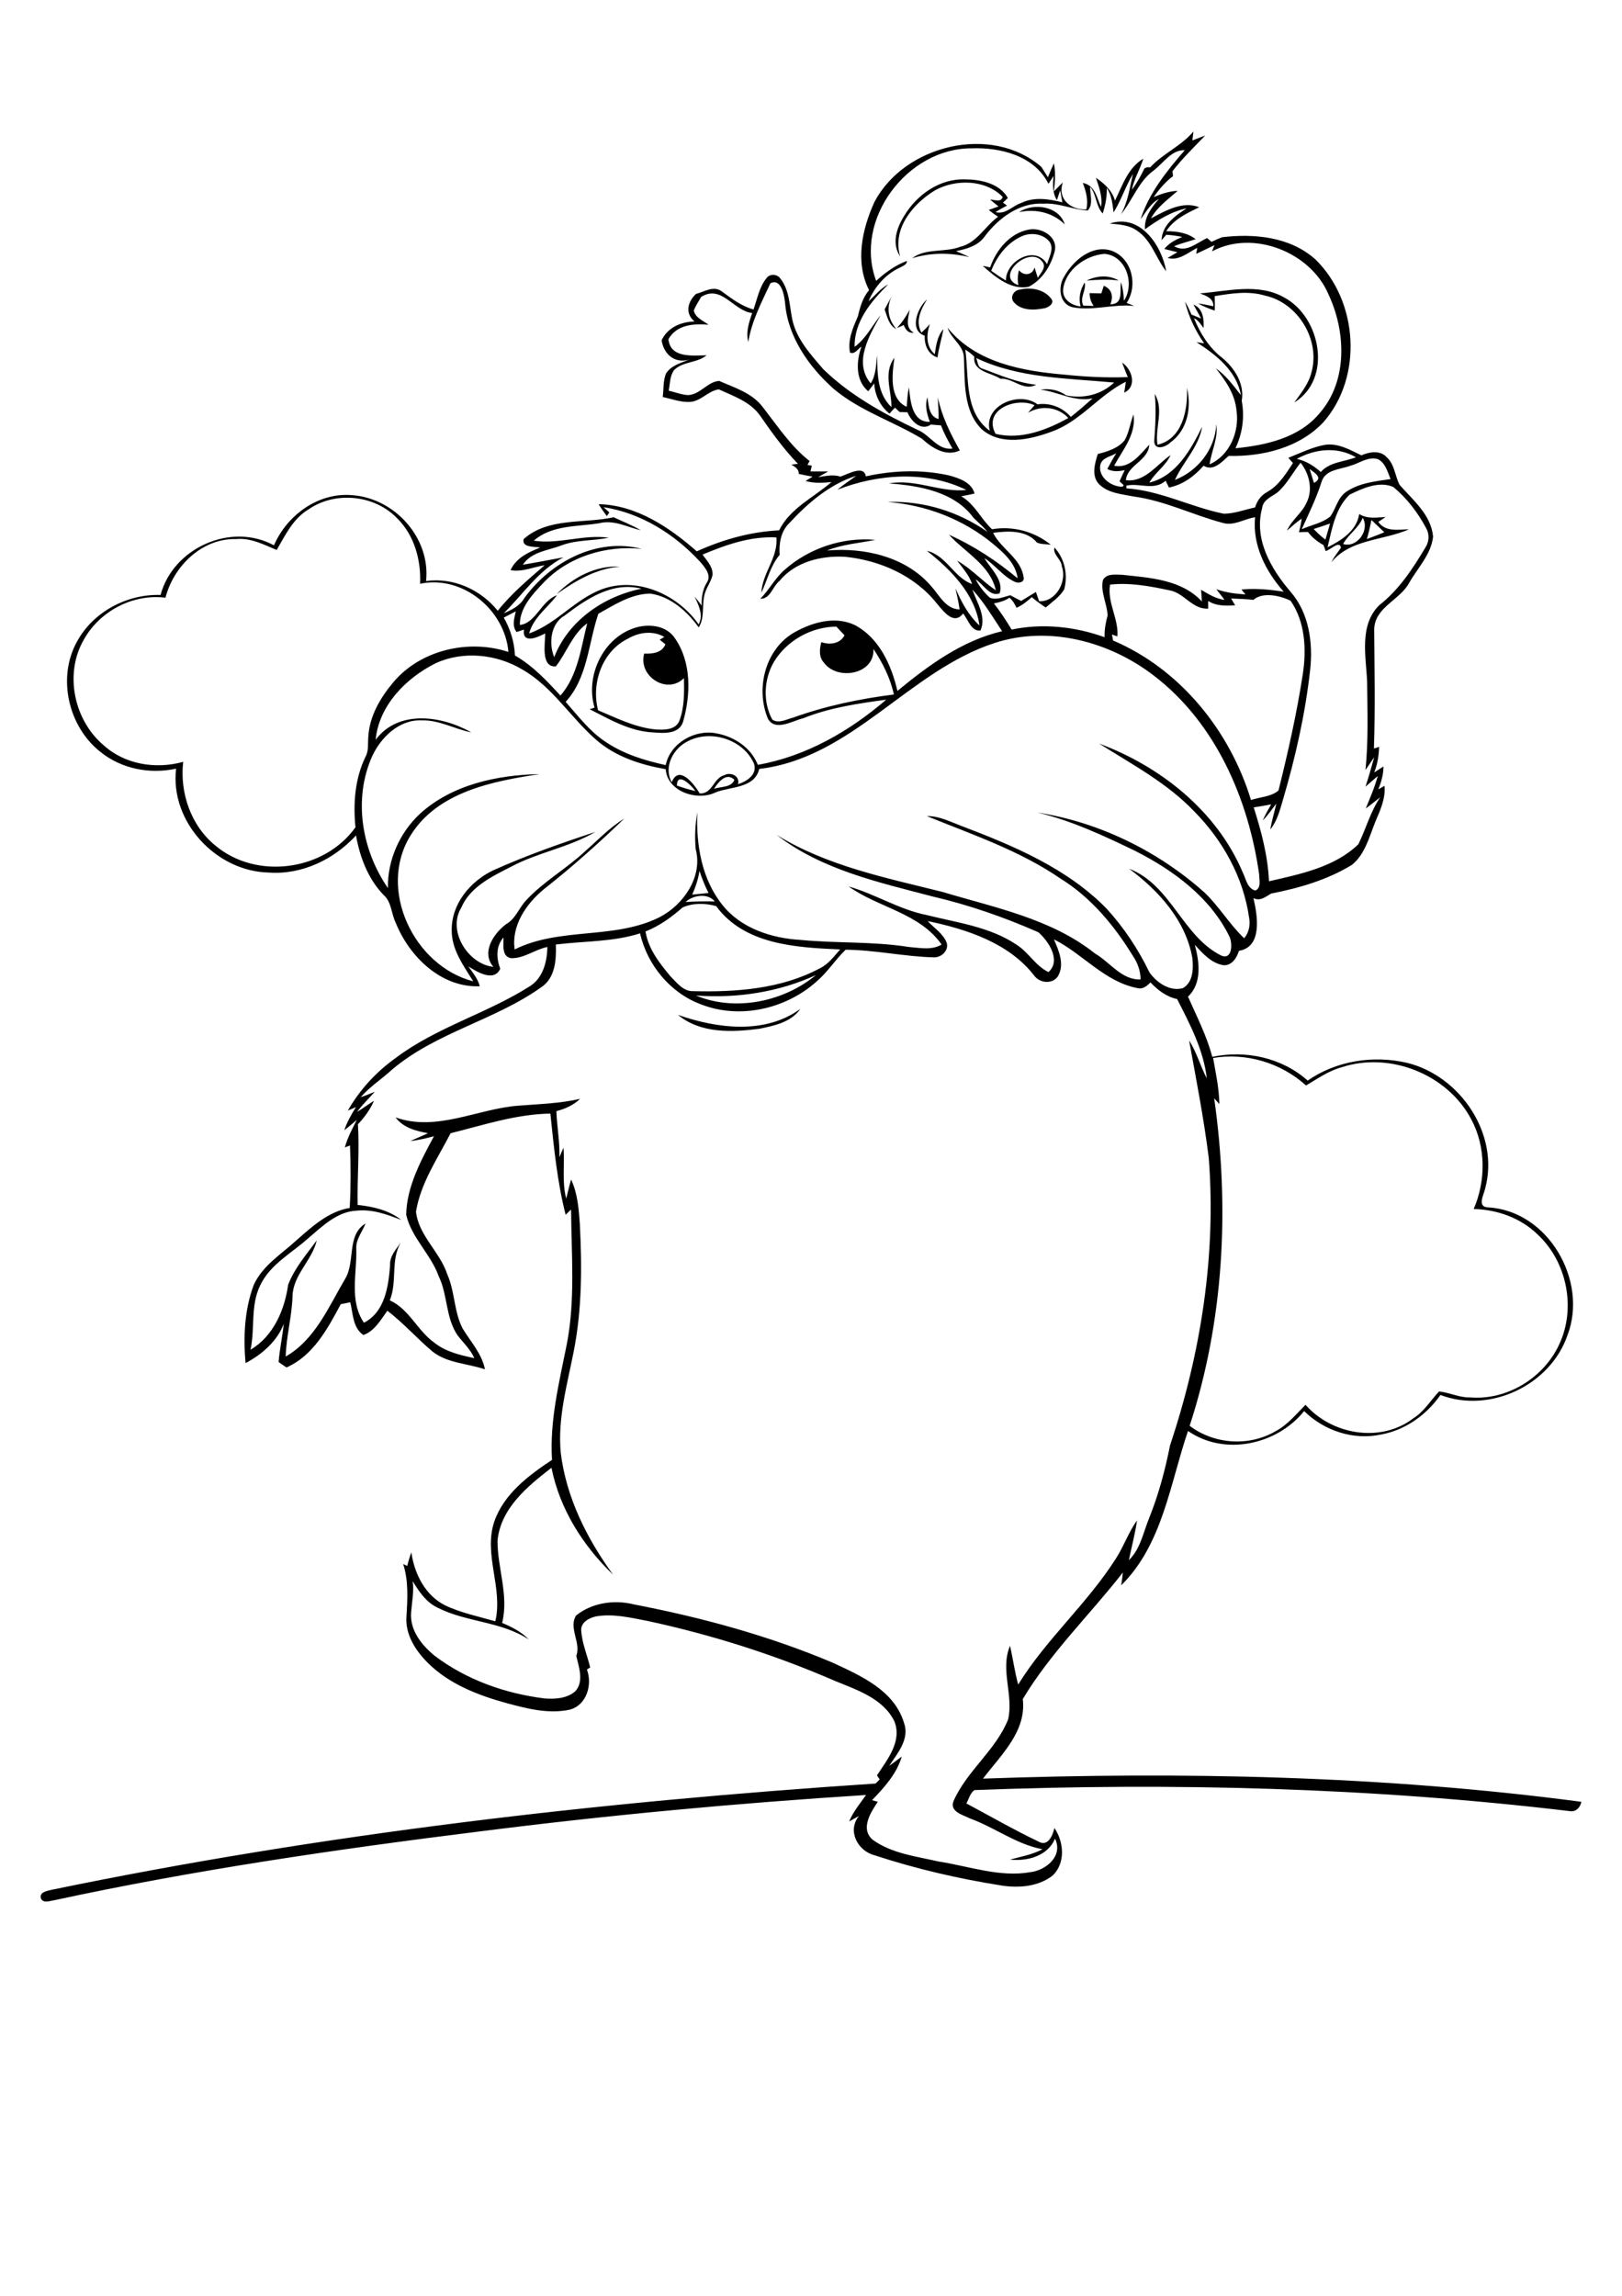 <?xml version="1.0" encoding="utf-8"?>
<!-- Generator: Adobe Illustrator 21.0.2, SVG Export Plug-In . SVG Version: 6.00 Build 0)  -->
<svg version="1.2" baseProfile="tiny" id="Layer_1" xmlns="http://www.w3.org/2000/svg" xmlns:xlink="http://www.w3.org/1999/xlink"
	 x="0px" y="0px" viewBox="0 0 595 842" overflow="scroll" xml:space="preserve">
<g>
	<path d="M248.7,372.2c14.3,5,31.9,7.3,44.9-2.2c-3.4,4.9-9.6,6.2-15.1,7.3C268.6,378.6,257,379.1,248.7,372.2 M230.4,234.2
		c-9.5,4.6-13.6,16.4-11,26.3c6.7,2.8,13.4,6.2,20.8,7c3.1,0.2,7.5,0.4,9-3.1c1.9-5,1.8-10.5,1.7-15.7c-6.2,6.2-16.9-0.7-14.6-9
		c3,0.1,6.5-0.2,7.8-3.4c-0.7-0.6-1.4-1.1-2.1-1.7c0.4-0.2,1.3-0.8,1.7-1C239.6,231.2,234.5,231.8,230.4,234.2 M218.1,259.5
		c-3.6-12,3.6-26.6,16.1-29.6c4.8-1.1,10.5-0.2,13.4,4.2c6.1,8.8,5.8,20.6,3,30.5c-1.4,4.8-7.2,4.3-11.1,4
		c-8.5-0.4-15.9-4.8-23.2-8.5C216.7,260,217.6,259.7,218.1,259.5 M204.2,217.9c6-6.2,14.5-10.6,23.2-10.1
		C218.8,208.5,211.2,212.9,204.2,217.9 M435.4,142.2c1.8,7.2,0.2,15.6-6.1,20.1c-1.6,1.6-5.7,3.1-5.9-0.4c0.4-5.8,0.8-11.6,0.2-17.4
		c3.5,5.7,0,12.4,1,18.6C433.8,161,435.8,150.2,435.4,142.2 M365.2,159.1c9.2,2.3,18.8-1.4,26.7-5.8c-3.8-4.1-10-4.8-14.8-1.9
		c0.6-0.7,1.8-2.1,2.4-2.8C372.8,145.5,360.4,150.2,365.2,159.1 M354.1,128.2c1.4,10.2-0.5,22.9,9,29.8c-2.5-9.2,10.8-14.8,17.5-9.7
		c4.5-0.7,9.2,1.1,12.2,4.6c2.8-2.2,5.4-4.5,8-6.8c-6.7,1.4-12.6-2.4-19.1-3.2c3.3-0.5,6.6,0.1,9.4,2.1c6.4,1.3,12.8-0.2,17.6-4.7
		c-17-1.6-34.9-1.5-50.6-9c0.6,1.4,0.5,3.5,2.3,3.9c6.5,2.4,12.9,5.2,19.7,5.9c-4.7,2.5-8.4-2.5-13.1-2.2c-3.5-2.3-10.2-2.5-9.6-8.1
		C356.4,129.8,355.3,129,354.1,128.2 M347.6,120.2c10.3,12.8,27.4,15.9,42.9,17.2c7.7,0.8,15.5,1.2,23.2,0.9
		c-0.7-1.8-1.4-3.5-2.1-5.3c3.7,2.3,5.6,8.8,0.8,11c0.2-1.4,0.4-2.7,0.6-4c-9.9,4.9-16.6,14.5-27.2,18.3c-8.1,3-18.6,5.3-25.7-0.9
		c-6.8-6.8-6.1-17.1-6.5-25.9C353.7,126.7,348.9,124.4,347.6,120.2 M329,120.3c1.9-2,3.4-4.3,4.7-6.7c-0.5,3-1.8,6.6,1.5,8.4
		c-2.1,0.3-3-1.2-3.7-2.8C330.7,119.6,329.8,120,329,120.3 M339.2,123.1c-5.9-1.9-2.6-10.4,0.9-13.3c-2.3,3.6-4.4,8-2.1,12.2
		c1.1-1,2.1-2,3.1-3.1c-1.3,3.7-1.5,8.2,1.8,11c0.5-3.2,0.9-6.7,3.2-9.2c-0.7,3.5-1.7,6.9-2.2,10.4
		C340.3,129.9,339.1,126.4,339.2,123.1 M324.5,113.5c0.9-1.7,1.8-3.4,2.7-5c-2.2,4.3-1.4,8.6,1.6,12.2
		C326,119.3,325.5,116.1,324.5,113.5 M440.2,107.6c10.2-0.8,21.4-3.9,30.9,1.5c13.4,7.2,17.8,29.8,3.7,38.5
		c2.5-3.5,5.3-6.9,6.3-11.1c3.3-11.9-5-25.5-17.1-28.1c-6-1.8-12.3-0.8-18.4,0.2c0,1.8,0.1,3.5,0,5.3c-2.1-0.7-4.1-1.5-6.1-2.6
		c1.9,0.2,3.8,0.7,5.6,1C445.2,109.4,442.5,108.5,440.2,107.6 M374.2,106.2c4.1-1,9.1,0,11.6,3.6c0.9,1.6-1.1,2.8-2.4,3.2
		c-3.9,0.8-8.8,1.1-11.6-2.3C370.4,108.9,372,106.3,374.2,106.2 M398.6,102.9c3.7-1.8,8.1-2.2,11.8,0
		C406.5,102.3,402.6,102.6,398.6,102.9 M390,106c-0.4,3.8,3,6,6.4,6.4c-0.8-3-0.2-6.1,1.5-8.8c0.7,2.8-2,5.6-0.5,8.5
		c1.3,0,2.5,0.1,3.8,0.1c-1-1.4-1.5-3-1.5-4.7c1.4,0,2.9,0.1,4.3,0.1c0.2-0.7,0.7-2.1,0.9-2.8c3,1.2,3.6,4,2.4,6.8
		c4.9,0,3.4-4.9,3.9-8.1c0.7,2.2,1,4.5,1.1,6.8c4.1-6.2,0.8-16.5-7.1-17.2C398.3,93.6,390.9,98.9,390,106 M390.4,101.4
		c3.3-5.9,10.3-11.9,17.5-9.4c7.4,2.8,9.6,12.7,5.4,19.1c0.7,0.3,2.1,0.8,2.8,1.1c-7.6-0.8-15.1,1.9-22.5,0.5
		C388.5,111.6,388,105.1,390.4,101.4 M373.6,104.6c-0.4-1.8-0.3-3.7,0.2-5.5c1.7,2.2,4.9,1.9,5.7-1c0.4,1.3,0.8,2.5,1.2,3.8
		c1-1.8,3.4-3.9,1.6-6C377.6,89.8,364.6,101.5,373.6,104.6 M374.7,86.7c-5.3,2.4-9,7.3-11.1,12.6c1.8,1.3,3.6,2.5,5.4,3.6
		c-0.1-7.2,10.8-13.3,15.1-6c0.7-2.6,2.6-5.5,1-8.1C382.8,85.7,378.1,85.1,374.7,86.7 M363.2,98.1c2.2-6.4,7.2-12.6,14.2-13.9
		c4.6-0.9,10.8,2.6,9.5,7.9c-1.3,5.3-4.6,10.6-9.6,13.1c-6.5,1.2-12.2-3.6-16.8-7.7C361.2,97.6,362.5,97.9,363.2,98.1 M407.1,82
		c11.1-3.8,19.1,8,20.7,17.5c-3.8-4.8-5.4-11.4-10.7-14.9C414.2,82.5,410.5,82.3,407.1,82 M373.8,77.8c5.4-3.6,14.7-2.2,16.8,4.5
		C386.1,77.9,379.9,76.5,373.8,77.8 M445,388c1,5.6,2.2,11.2,2.3,16.9c-0.5-0.5-1.4-1.6-1.9-2.1c5.7,40.1,3.6,81.5-9,120.1
		c8.9,6.8,21.8,7.7,31.5,2c4.4-2.3,7.5-6.2,11-9.7c9.7,11,27.5,14.1,39.5,5c4-2.5,6.4-6.6,9.5-9.9c3.8,0.4,7.4,2.3,11.4,2.2
		c13.5,1.1,26.9-7.1,32.6-19.3c6.4-13.4,2.9-30.6-8-40.6c-6.2-6-14.8-9-23.3-9.2c4.5-10.4,4.5-22.8-0.9-32.9
		c-8.7-16.5-29.8-24.9-47.5-19.1c-4.8,1.3-8.9,4.2-13.1,6.7C469.8,389.7,457.1,386,445,388 M255.3,365.1c14.4,6,32.2,2.3,44-7.5
		C285.6,363.9,270.3,366.2,255.3,365.1 M340.3,337.8c2.4,2.6,5.7,4.6,7,8c0.8,2.9-2.1,5.5-4.9,5.3c-10.8-0.3-21.4-2.7-32.2-2.8
		c-3.8,3.7-6.6,8.2-10.7,11.7c-11.2,10-28,13.9-42.2,8.4c-11.3-4.1-19.9-14.5-22.5-26.1c-10,3.2-20.6,2.8-30.9,4.1
		c0.2,5.6-0.2,12.3-5.4,15.7c-17,12.1-38.5,16.5-54.6,30.1c-3.8,3.5-8.2,6.3-11.6,10.2c1.8-0.6,3.5-1.3,5.2-2
		c-2.2,2.5-4.6,4.7-6.5,7.4c2.1-1.3,4.1-2.8,6.2-4.1c-1.4,3.2-3.5,6.1-5.9,8.6c0.6,9.8-0.3,19.7-0.1,29.6c5.6,0.6,11.4,1.9,16,5.5
		c-5.2-2-10.6-4-16.3-3.4c-7.2,0.3-12.6,5.7-17.8,10.1c-6.1,5.5-13.9,9.5-17.6,17.2c-3.7,7.4-1.9,15.8-3.6,23.7
		c8.4-4.9,12.5-14.6,13.8-23.8c2.3-6.1,6.7-11.1,10.5-16.3c-1.7,7.4-8.7,12.6-8.9,20.5c-0.2,7.4-2.3,14.7-2.5,22.1
		c10.7-6.1,15.7-18.1,21.7-28.3c4-6.3,0.5-16.2,7.6-20.5c-1.2,3.1-3.6,5.8-3.4,9.2c0.3,9-2.7,19.1,2.8,27.2c7.7-3.9,9-13.3,9.6-21.1
		c-0.2-3.3,2.2-5.8,3.9-8.3c-3.8,6.6-1.2,14.2-4,21.2c7.1,3.2,10.1,11.1,16.3,15.5c4.2,3.4,9.6,4.6,14.7,5.7c-1.4-3.2-4-5.6-6.1-8.3
		c-4.5-6.5-3.6-14.9-7-21.8c-2.9-8.1-10-14.1-11.9-22.5c0.2-10.3,5.4-19.9,10.2-28.8c-2.8,0.8-5.7,1.4-8.7,1.8
		c2.1-1,4.4-1.9,6.5-2.9c-4.4-0.8-9.1-2-11.9-5.8c15.1,5.4,30.1-3.2,45.1-4.3c7.6-0.6,15.2-0.8,22.6-2.5c-2.4,2.3-5.5,3.7-8.7,4.5
		c0.2,5.7,1.3,11.3,1.1,16.9c0.5-1.2,1-2.3,1.5-3.5c0.5,6.2-0.6,12.6,1,18.7c0.6-2.3,1.1-4.7,1.8-7c2.4,5.1,2.8,10.8,3.2,16.3
		c0.8,15.5,0.8,31.2-2.2,46.5c-2.4,12.3-6,24.7-4.8,37.4c2,16.4,9.6,31.5,19.2,44.7c-11-10.5-19.6-24.1-22.6-39.2
		c-8.8,6.8-18.7,14.9-19.8,26.8c0,10.1,4.2,20,1.7,30.1c3.6,1.5,7.1,3.3,9.8,6.1c-10.1-6.7-22.9-6.3-33.5-11.7
		c-4.2-2-6.8-5.9-9.1-9.7c0.5,3.8-0.3,7.7-0.6,11.5c-0.5,6.5,3.9,12,8.7,15.9c11.7,8.8,25.8,13.8,40.3,15.6c3.9,0.3,8.3,0,11.3-2.7
		c3.2-3.7,1.2-8.8,0.3-12.9c1.8-4.9-2.9-10.2-0.1-14.8c5.8-4.7,14-5.9,21.2-4.1c24.9,4.8,49.6,11.5,73,21.4
		c10.3,4.8,22.5,10.1,26.1,22c2.2,6-2.4,11.2-5.4,15.8c1.6-1.1,3.1-2.3,4.6-3.4c-1.9,6.4-6.4,11.3-10.9,16c0.5,0.1,1.6,0.5,2.1,0.6
		c-2.6,3.9-6.5,9.9-1.9,13.9c7,5.1,16,6.1,24.2,8c11.1,1.7,22.4,5.9,33.7,3.9c5.8-0.7,12.1-6,9-12.3c-2.6,6.4-10.2,8.4-16.5,7.7
		c4-1.1,8.2-1.8,11.9-3.8c-9.6-1.8-17.5-8-26.6-11.3c-2.6-1.3-7.6-2.5-6-6.4c4.9-11.1,15.5-18.6,20-29.9c2.1-8.9-3-18.2,0.7-27
		c1.1,4.7,1.7,9.5,3,14.2c10.3-16.7,25.4-29.7,35.9-46.3c2.9-4.5,4.6-9.6,7.7-13.9c-0.7,4.9-2,9.7-3,14.6c4.3-4.2,5.3-10.3,7.5-15.6
		c3.4-8.5,5.8-17.4,7.6-26.5c11.3-33.8,17-69.9,14.2-105.5c-1.8-14.4-4.6-28.7-7.2-43c2.8,4.3,4.1,9.4,6.5,13.9
		c-1.2-10.4-6.2-19.9-10.9-29.1c-3.9-0.8-7.1-3.3-9.8-6.1c-1.2,1.3-2.8,2.6-4.7,2.1c-12.1-2.3-20.1-12.6-30.7-17.9
		c1.8,4.1,4,9.2,1.5,13.5c-2,3.1-6.8,2.6-8.8-0.3C370.1,345.9,354.8,340.8,340.3,337.8 M250.4,332.8c-4.1,3.6-8.5,6.8-13.6,8.8
		c1,6.4,5.1,11.6,9.1,16.4c2.3,2.3,4.7,5.6,8.3,5.5c15.8,0.4,32.3-0.8,46.4-8.3c3.2-1.5,5.3-4.4,7.6-7c-16.1-0.7-35.1-1.7-45.5-15.9
		C258.7,331.2,254.2,331.1,250.4,332.8 M251.5,330.8c3.6-0.2,7.1-0.3,10.7-0.2C259.6,327.4,254.2,328.3,251.5,330.8 M256.6,319.4
		c-0.5,3-1.4,5.9-2.7,8.7c2-0.2,4-0.4,6-0.6C258.6,324.9,257.5,322.2,256.6,319.4 M248.3,288.1c2.2,0.8,4.5,1.5,6.8,2
		C253.7,288.1,248.4,282.8,248.3,288.1 M261.9,289.3c2.5-0.9,6.4-0.4,7.5-3.3C266.5,283.1,263.5,286.8,261.9,289.3 M252.4,271.8
		c-5.4,2.6-9.1,9.4-6,15.1c2.7-6.7,8.3,0.8,10.3,4.1c4.7,0.2,5-5.7,9-6.7c2.3-1.3,5.9,0.3,5,3.3c3.2-1,7.2-3.5,5.9-7.5
		C272.8,271.3,260.9,267.4,252.4,271.8 M364.9,235.8c-31.5,10.2-52.3,42.2-86.4,46.2c-1.7,7.2-10.5,6.4-16,8.6
		c-6.6,3.3-17.7-0.2-18.3-8.5c-9.1-1.6-18.2-4.5-25.3-10.6c-9.5-8.2-16.2-19.6-27.2-25.9c-9.4-5.7-21.7-7-31.8-2.4
		c-10.9,5.4-20.9,15.5-22.1,28.1c8.4-11.2,24.3-8.8,35.1-2.7c-6.1-1.2-11.8-4.6-18.2-4.4c-8.2-0.4-15,6.2-18.2,13.2
		c-7,15.7-3.8,34.4,5.8,48.3c-0.2-10.2,4.3-20.3,11.7-27.2c11.8-10.8,28.5-14.3,44-14.6c-17.3,2.6-37.5,6.5-47.4,22.5
		c-12.3,19.8,1.3,47.9,23,53.5c-3.6-5.8-8-11.7-7.9-18.8c-0.1-9.6,6.8-17.9,15.2-21.9c12.2-5.5,24.8-9.9,37.5-14.1
		c-9.7,5.7-21.1,7.5-31,12.8c-7,3.6-14.9,7.3-18.2,15c-5.2,8.5,2.5,20.7,11.8,21.7c-4.6-5.3,0.1-12.3,4.7-15.7
		c3.4-1.9,4.6-5.8,7.2-8.6c6.3-6.9,14.6-11.5,21.4-17.8c4.8-4.2,9.2-8.9,14.7-12.3c-9.4,9.1-19.3,17.9-29.6,26
		c-6.4,5.3-11.9,13.4-10.6,22c16.7-8.3,36.5-3.5,53.1-11.8c8.8-4.5,16-14.9,13.3-25c-0.4-4.5-0.2-9,0.6-13.5
		c-0.5,11.9,1.6,24.6,9.3,34.1c6.8,8.5,18,12.1,28.5,12.7c13.2,1.3,26.6,0.5,39.8,2.6c4,0.3,8.4,1.3,12-0.9
		c-8.1-11.6-23.2-13.5-34.1-21.3c9.8,2.8,18.6,8.5,28.7,10.5c11.2,2.8,23.1,4.3,32.8,10.8c4.5,2.8,7,7.8,11.8,10.1
		c4.8-4.2,0-11.4-3.7-14.6c-12.5-5.5-25.4-10-38.7-13.1c-19.8-5.2-40.8-9.8-57.3-22.6c18.5,11.4,40,15.7,60.8,20.9
		c19.3,5.8,39.9,9.8,56,22.6c5.5,3.2,9.8,9.8,16.7,9.5c0-3.1-1.1-6.1-2.8-8.6c-6.8-11.1-15.4-21.5-26.6-28.4
		c-15-10.3-32.3-16.1-49-22.9c4.4-0.1,8.4,2,12.4,3.5c19.2,7.3,38.9,15.5,53.5,30.4c6.4,7,11.7,15,15.8,23.5c2.7,3.7,7.4,7,12.2,5.7
		c3.8-2.1,3.9-7.2,3.5-11c-2.4-13.8-12.3-24.7-23.2-32.8c15.5,6,19.5,24.8,33.9,31.9c4,1.5,4-4.4,3-6.8c-7-14.5-20.6-24.5-34.6-31.6
		c-11.6-5.6-23.3-11.1-35.9-14.1c22.5,3.5,44,14,61,29.1c5.5,5.1,9.3,11.8,14.8,17c1.8-2.1,2.3-5,1.8-7.6
		c-2.1-14.8-9.7-28.4-20.1-38.9c-10-10.5-22.9-17.3-34.9-24.9c22.6,8.4,43.2,24.8,52.7,47.3c1.2,2.4,1.6,5.8,4.6,6.6
		c2.3-1,1.4-4,1.4-5.9c-3.9-27.7-16-55.6-38.6-72.9C407.1,235.3,384.8,229.3,364.9,235.8 M283.8,242.9c-3.6,6.3-4,14.6-0.5,21
		c2.3,1.6,5.2-0.1,7.6-0.7c11.9-4.3,24.4-6.9,37-8.5c-1.3-6-4.1-11.6-7.5-16.7c0.5,9.4-13.2,11.7-18.1,5.1c-2-2.1-1.7-5.1-1-7.6
		c3.1,1.1,6.9,0.6,8.5-2.5c-1-1.1-2-2.1-3-3.2C297.5,229.9,288.5,235,283.8,242.9 M184.8,226.5c2.4,4.2,3.9,9,4.1,13.9
		c6.5,3.7,11.7,9.3,16.7,14.7c6.4-7.4,7.5-17.4,9.8-26.5c-5.5,4-7.5,10.7-11.5,15.8c-5.6,0.4-3.9-8.4-3.9-12.1
		c-2.7,1.4-8.5,4.1-7.8-1.4c-0.9,0.3-1.8,0.6-2.7,0.9c-1.8-2.3-0.8-5.1-0.3-7.6C187.8,225,186.3,225.7,184.8,226.5 M207.2,225.7
		c-5.2,2.9-6,10.2-3.9,15.3c5.2-13.4,18.2-22.3,32-25.1C224.7,213.2,215.2,219.6,207.2,225.7 M407.2,214.4c-1.1,6.6,3.2,12.5,2.7,19
		c-0.5-0.2-1.5-0.5-2-0.7c0.1,0.6,0.3,1.7,0.4,2.2c24.7,10.5,42.9,33.2,50.6,58.5c3.3-1.1,7.5-1.2,10.1-3.5
		c3.5-14.1,6.7-28.3,8.9-42.6c1.4-9.1,0.9-19.3-4.5-27c-3.9-1.9-10.2-3.3-13.6-0.3c-2.7-0.3-5.5-0.4-8.2-0.5c0.5,0.8,1,1.7,1.5,2.5
		c-3.4,0.2-7,0.3-9.9-1.6c0,0.9,0,1.9,0,2.8c-5.8,0.4-8.8-5.8-14.2-6.7C422,215,414.6,213.6,407.2,214.4 M481.9,194
		c1.3,1.4,2.7,2.7,4.3,3.9c0.6-1.9,1.1-3.9,1.7-5.9C485.9,192.7,483.9,193.4,481.9,194 M503.1,190.7c-0.5,2.4-1,4.7-1.7,7
		c2.1-0.8,4.3-1.6,6.4-2.5C506.3,193.8,504.7,192.2,503.1,190.7 M492.7,199.5c5,1.6,9.9-5,7.2-9.6
		C498.3,193.8,494.5,196.1,492.7,199.5 M113.2,186.8c-5.7,3.4-8.5,9.4-11.7,14.9c-4.8-2-9.5-4.5-14.9-4
		c-12.5-0.3-22.9,9.9-25.9,21.5c-11.9-1.5-24.1,4.9-29.9,15.3c-7.3,12.5-3.7,29.6,7.2,38.8c7.8,7.1,19.2,8.9,29.2,6.1
		c-1.3,11.3,2.8,23.4,11.8,30.7c15.1,12.7,40,9.3,51.4-6.7c-0.9-8.7-0.2-17.9,3.7-25.9c1.2-2.2,0.8-4.8,1-7.2
		c0.4-7.6,4.4-14.4,9.2-20.1c10-11.9,27.7-15.9,42.2-11.1c-1.3-15.5-16.9-28.3-32.4-25c0.4-8.7-2.1-17.8-8.4-24
		C137.5,181.5,123,180,113.2,186.8 M289.5,191.9c-3.1,3-3.8,7.5-3.5,11.6c-3.4,4-4.5,9.2-6.7,13.9c0.3-7.2,6.2-12.9,5.5-20.3
		c-9.5-0.5-18.5,2.7-27.1,6.3c1.6,2.2,3.8,4.4,3.7,7.4c-0.6,2.8-2.6,5-3.1,7.9c-0.8,3.8,0.2,8-2,11.4c-4.2-5.9-10.4-11.4-17.8-12.4
		c-7,0.1-13.1,4.1-19,7.4c-3.7,10.8-3.9,23.5-12,32.3c4.5,5.1,8.7,10.7,14.4,14.5c6.7,4.6,14.5,7,22.3,8.7
		c1.7-8.2,10.9-13.3,18.8-11.6c6.4,1.2,12.5,5.2,15,11.5c17.6-3.1,33.6-12.3,47.1-23.9c-10.3,1.4-20.7,2.9-30.4,6.8
		c-3.9,0.9-10.3,5-13,0.2c-4.5-10.8-1.2-24.8,8.9-31.2c6.7-4,15.4-6.7,22.9-3.2c9,4.7,13.5,14.7,15.7,24.2
		c11.4-9.4,23.8-18.5,38.4-21.9c-3.4-5.2-6.7-10.7-10.9-15.3c1.6,4.8,5.2,9.8,3,15c-3.4,0.6-4.6-4.1-6.4-6.2
		c-3.4,4.4-7.1-0.7-9.5-3.5c-8.1-10.3-20.9-16-33.8-17.3c-8.7-0.5-18.3,1.8-24.1,8.9c-2.5,2-3.3,6.6-7,6.5c3.3-3.3,5.4-7.6,9-10.7
		c9-7.9,21.3-12,33.2-10.9c-5.9,1.2-12.1,1.6-17.7,3.9c13.7-1.2,29,2.3,38.2,13.1c3,3.3,5.3,8.4,10.4,8.5c-0.3-2.6-1-5.2-1.5-7.7
		c2.2,5,4.7,9.8,8.8,13.6c-1.6-11.5-10.5-20.5-19.3-27.4c7.2,1.7,9.9,9.8,16.6,12.2c-1.1-3.3-3.5-5.9-5.5-8.6
		c5.3,3,9.3,7.6,14.2,10.9c-2-9.2-11.3-13.9-17.2-20.4c9.2,4.1,17.5,9.6,25.2,16c-0.7-5.5-5.1-9.4-9.1-12.7
		c-10.9-9-24.5-14.2-38.6-15.3c13.1-0.5,26,3.5,36.7,11c-1.6-1.9-3.4-3.5-5.2-5.2c-7-9.6-19.9-11.8-31-12.6
		c9.7-1.8,18.8,3.4,28.4,2.4c-14.6-7.2-32.5-5.9-47.3-0.1c2.2-1.9,4.6-3.4,6.9-5.1C304.5,177.5,296.3,184.5,289.5,191.9 M480.4,172
		c0.5,1.7,1.1,3.4,1.6,5.1C485.5,175.3,482.4,173.5,480.4,172 M468.6,180.6c-2.1,1.6-5.2,2.6-5.6,5.7c-3.1,11.4,3.2,22.3,10.4,30.7
		c6.8,7.8,8.3,18.7,7.2,28.7c-1.8,16.2-5.4,32.1-10,47.7c-1.1,3.7-2.1,7.7-4.6,10.8c0.5-3.2,1.5-6.3,2.2-9.5c-1.6,2.1-3.1,4.3-5,6.2
		c0.9-2,2-4,3.1-5.9c-2.1,0.4-4.3,0.8-6.4,1.1c2.8,8.8,5.2,17.8,5.6,27.1c11.4-2.6,24.2-5.2,32.8-13.6c2.8-5.7,4.4-11.9,8-17.2
		c-1.8,1.4-3.5,2.8-5.3,4.1c1.6-3.9,3.3-7.8,4.4-11.9c-1.5,1.3-3,2.6-4.5,3.9c1.2-3.6,2.2-7.2,3.2-10.8c-1.1,1.6-2.1,3.1-3.2,4.7
		c1.1-10.8,0.7-21.6,0.6-32.4c-0.4-9.3-3-20.6,4.4-28c7.3-5.7,12.4-13.5,17.1-21.4c1.3-2.1,1.4-4.8,0.1-7c-3-5.6-7-10.9-12-15
		c-5.2-2.3-11.3,0.5-16,2.8c-5.2,4.9-6.5,12.5-8.1,19.3c5.1-2.5,10.7-6.1,11.6-12.2c2.9,1.9,6.5,1.3,9.7,1.1
		c-0.9,0.6-1.8,1.2-2.7,1.8c2.7,3.8,7.3,2.8,11.3,2.7c-9.4,4.2-21.5,3.5-28.5,12.1c0.9-1.9,2.3-3.6,3.5-5.3
		c-0.5-2.9-3.8,0.8-5.6,1.2c-0.2-0.6-0.6-1.7-0.8-2.2c-2.2-1.2-4.2-2.8-5.7-4.8c-1.1,0-2.2,0-3.3,0.1c0.4-1.7,0.8-3.3,1-5
		c-1.9,1.3-3.7,2.9-5.4,4.4c1.7-3.9,5.5-6.4,7.2-10.3c2.4-4.7,1-10.6-2.2-14.6C474.2,173.3,472.1,177.6,468.6,180.6 M495.4,170.8
		c-3.7,1.4-9.2,1.3-10.6,5.9c-1.9,6-4.7,11.7-7.3,17.4c3.5-1.6,7.5-2.2,10.5-4.7c2.1-2.9,2.7-6.9,5.8-9c4.8-3.3,10.8-3.9,16.3-4.7
		c-1.1-2.7-1.9-5.9-4.6-7.3C501.9,167.3,498.7,169.9,495.4,170.8 M403.6,170.7c-0.7,4.4,4.1,7.8,8,7.8c1.5-0.5-0.6-1.4-0.9-2
		c0.6-1.4,1.2-2.7,1.9-4.1c-2.1,0.5-4.4,0.7-6.4-0.4c1-1.9,2.1-3.9,3.3-5.8C407.5,167.5,404.1,167.8,403.6,170.7 M475.7,168.3
		c3.4,0.7,6.3,2.6,8.8,4.8c3.3-3.7,8.5-3.7,12.9-5.4C490.5,163.7,482.4,164.6,475.7,168.3 M321.4,103c3.3-3,7.1-5.8,11.3-7.3
		c0,1.4-1.5,1.8-2.5,2.4c-5.3,2.4-9.4,7.1-11.6,12.4c2.4-2.1,4.4-4.7,7.2-6.2c-6.2,6.2-12.5,13.6-12.3,22.9
		c4.2-3.1,6.4-7.7,9.6-11.7c-4.1,7.3-10.2,17.4-3.7,25.1c2-3.1,1.9-6.8,2.4-10.3c0,6.6,0,14.1,5.2,19c0.1-6-3.1-12.5,1.1-18.1
		c-0.8,5.8-2.1,15,4.5,18c0.2-2.4,0.3-4.8,0.8-7.2c0.6,4.9,1,12.9,7.7,12.7c-1.1-2.9-1.9-6-0.9-9c0.5,3,0.5,7,4.1,8
		c0.1-2.7-0.2-5.3-0.3-8c1.5,7,4.6,13.3,8.1,19.5c-5.1,2.4-10.2-0.9-13.9-4.3c-10.6-6.4-22.8-10.2-32.4-18.3c-9-8-16.8-19-17.8-31.4
		c-0.3-2.9-1.4-9.3-5.4-7.3c-3.2,6.9-6.9,13.9-8.1,21.5c-1-3.6,0.3-7.2,1.4-10.6c-6.9-0.8-11.2-10.6-18.7-5.9c-0.9,1.6-2,3.2-2.7,5
		c0.6,2.7,3.5,3.7,5.4,5.2c-5.5-0.5-11.7,0-14.7,5.3c0.7,7,8.8,6,14,5.9c-3.5,2.9-8.7,2.2-11.9,5.4c-1.6,2.1-1.5,5-2,7.6
		c2.4,0.5,4.7,1.5,7.1,1.6c4.5-0.2,7.1-4.9,11.4-5.2c5.7,2.5,12.1,4.4,16,9.6c5.4,6.9,10.2,14.3,17.2,19.8c-0.2,0.3-0.6,1-0.8,1.4
		c0.4,0.1,1.2,0.2,1.6,0.3c-0.2,0.7-0.3,1.4-0.5,2.1c2.2,0,4.3,0,6.5,0c-1.2,0.7-2.5,1.4-3.7,2.1c2.7-0.4,5.5-1.1,8.2-0.2
		c2.7-0.9,8.7-4.4,9.3-0.1c10-2.2,20.6-2.6,30.7-0.3c3.6,1,8.1,2.5,9.2,6.6c-1.6,0.4-3.3,0.7-4.9,1c5,2.9,7.2,8.3,11.3,12.1
		c7.7-1.3,15.5,0.8,21.6,5.7c-1.7-0.3-3.5-0.1-5.1-0.8c-3.9-4.7-10.6-4.3-16.1-3.6c2.9,6,10.3,9.3,11.2,16.4c0.4,1.8-2,2.2-3.2,1.6
		c-4.4-2-7.2-6.2-11.2-8.7c2.3,3.9,7.2,8.1,5.6,12.9c-3.6,1.4-6-3.4-8.8-5.1c1.3,2.5,3.1,4.8,5.2,6.7c2.4,1,5.1-0.3,7.5-0.9
		c1.3,0.7,2.6,1.4,4,2.1c1.8-1.1,3.6-2.2,5.4-3.3c0.4,1.1,0.8,2.3,1.2,3.4c6.2,0.3,10.3-7.3,8.3-12.8c-0.1-2.6-3.4-4.3-2.7-6.9
		c3.8,4.1,5,10,3.6,15.3c-1.6,2.8-4.4,4.6-6.8,6.7c-1.8-1.2-3.5-2.4-5.1-3.8c-1.7,1.5-3.5,3-5.6,3.9c-0.7-1.4-1.4-2.7-2.6-3.7
		c-1.7,1.2-3.7,1.7-5.7,2.1c2.4,3.1,4.5,6.3,6.5,9.6c11.3-2.4,23.3-1.1,34.1,2.8c-0.1-2.7,0.4-5.4,1.1-8c-0.2-4.4-2.7-8.6-1.7-13
		c1.4-2.5,4.6-1.9,7-1.9c10.2,1.1,21.8,1.7,29.3,9.8c-0.1-1.4-0.2-2.9-0.3-4.3c2.7,1.6,5.4,3.3,8.6,3.7c-1-1.3-2-2.6-3-3.9
		c3.4,1.2,7.1,1.7,10.7,1.9c-0.4-0.4-1.1-1.3-1.5-1.8c5.2-0.5,10.3,0,15.5,0.8c-6.6-7.5-11.5-17-10.5-27.3c-4.1,0.6-7.9,3.4-12.1,2
		c-10.9-2.9-21.1-8.1-32.4-9.6c-4.4-0.9-9.5-1.2-12.8-4.6c-2.8-3-1.5-7.5-0.4-11c3.6-0.9,7.5-2.1,9.9-5.1c1.6-2.9,2-6.3,3.2-9.4
		c1.1,7.2-3.9,12.9-7.1,18.8c5.7,1.2,9.5-4.1,12.9-7.7c-0.4,6-8,7.3-8.6,13c6.9,0.9,11.3-5.7,16.4-9.2c-1.8,4-5.7,6.4-7.8,10.1
		c9.9-2.4,15.2-12.1,19.4-20.5c-1.3,7.5-7,12.9-10,19.5c8.5-3.3,14.7-11.3,15.2-20.4c0.7,5.1-1.8,9.8-2.5,14.7
		c7.3-3.2,11-11.9,9.9-19.6c-0.5-6-3.9-11-7.6-15.6c3.8,2.6,6.4,6.3,9.2,9.8c-1.6-8.9-9.1-14.8-16.3-19.4c0.7,0.1,2.1,0.3,2.8,0.4
		c-3.2-4.6-5.7-9.8-7-15.3c0.9,1.5,1.7,3.2,2.4,4.8c0.9,0.3,2.6,1.1,3.5,1.4c-0.9-1.7-1.9-3.4-2.8-5.1c3.5,1.4,3.9,5.4,3.7,8.6
		c-1-1.3-1.9-2.9-3.5-3.6c2.2,5.5,5.5,10.8,10.3,14.5c4.6,3.8,8.3,9.6,7.2,15.8c1.1,5.9,0.3,11.9-2.3,17.4
		c11.2-1.1,23.4-3.8,30.9-12.9c10.4-11.9,9.6-30,3.2-43.6c-6.6-15.5-27.7-23.8-42.7-15.7l0.9-2.3c-2.3,1.1-4.5,2.2-6.7,3.2
		c0.1-0.6,0.3-1.7,0.4-2.2c-3.4,1.7-6.8,4.9-10.9,3.7c1.2-0.7,2.4-1.4,3.6-2.1c-1.6-0.4-3.2-0.8-4.8-1.2c1.7-2.1,4.1-3.4,6.6-4.4
		c-1.9-0.4-3.9-0.7-5.9-0.8c-0.4,0.5-1.3,1.5-1.7,2c0.2-5.6,5-9,9.2-11.7c-5.7,1.2-10.6,4.3-15.3,7.7c-0.3-4.4,2.4-8,5.1-11.1
		c-3.1,1.6-4.7,4.8-6.7,7.4c3.1-9.6,9.6-17.7,16.2-25.3c-4.8-0.3-8,4.9-11.5,7.5c-5.5,4-7.6,10.8-11.9,16c2.6-4.6,3.2-9.8,4.4-14.8
		c-2.7,4.5-4.3,9.6-7.1,14.1c-0.4-3.1-0.7-6.3-2.5-9c0.1,3.2-0.5,6.3-1.5,9.4c-2.6-2.8-2.2-6.9-4.6-9.8c-0.1,2.8,1.3,6.4-0.9,8.7
		c-5.5-0.3-10.7-2.9-16.3-2.5c-8.7-0.5-16.4,5.3-21.4,11.9c-2.4,3.5-6.6,4.7-10.6,5.5c1.6,0.7,3.3,1.4,4.9,2.2
		c-7-1.7-14.2-1.7-21,0.4c5-3.8,12-2,17.7-4.2c6.1-1.5,9-7.5,13.8-11c-1.2-0.8-2.3-1.6-3.4-2.5c1.2-0.4,2.4-0.9,3.6-1.3
		c-1.1-0.8-2.1-1.7-3.1-2.5c1.6,0,4,1.2,4.6-1c-6.3-6.4-17.2-6.6-24.8-2.4c-8.1,4.9-15.8,14.1-12.8,24.2c-3.2-4.6-1.3-10.4,1.4-14.7
		c4.6-7.8,13.1-13.9,22.5-13.5c5.7,0,12.6,1.5,15.6,6.8c-0.4,0.4-1.3,1.3-1.8,1.7c0.4,0.3,1.1,0.8,1.5,1.1c-1.4,0.8-2.9,1.5-4.2,2.4
		c3.7,1,6.3-2.4,9.5-3.4c4.8-2.3,10.1-1.4,15-0.2c-0.3-1.5-0.5-2.9-0.8-4.4c-0.3,0.9-0.9,2.7-1.2,3.6c-1.7-2.7-1.5-5.9-1.2-8.9
		c-0.6,1-1.3,2-1.9,2.9C379.4,57,366.8,54,356.4,54.4C332.9,54.3,313,80.5,321.4,103 M421.9,61.4c4.7-5.1,11.5-7.9,15.9-13.2
		c-0.1,0.8-0.3,2.5-0.4,3.3c1.5-0.6,3.1-1.2,4.7-1.8c-4.1,4.3-8.4,8.4-12,13.1c0.1,0.6,0.1,1.2,0.2,1.8c-2.8,2.1-5.1,4.8-7.1,7.7
		c2.8-1.2,5.7-2.2,8.8-2.3c-3.5,3.1-7.5,5.9-9.8,10.1c5.3-2.8,11.6-6.5,17.7-4.1c-4.5,2.2-9.3,4.4-12.1,8.8c3.8,0,7.7,0.5,10.8,2.9
		c-2.6,0.9-5.3,1.5-7.9,2.6c4.4,2.6,8.2-1.2,12.1-3c0.4,0.3,1.2,1.1,1.6,1.4c1.3-0.6,2.6-1.2,3.9-1.7c11.8-1.4,24.9-0.2,34.2,8.1
		c15.7,15.3,17.6,43,3,59.7c-8.8,9.4-22.3,12.7-34.8,12.4c-2.5,2.2-5.6,5.8-9.2,3.6c-3.3,3.8-7.6,7-12.7,8c-0.3-0.6-0.9-1.9-1.2-2.5
		c-4.3,3.8-9.5,0.7-14.4,1.8c0,0.3,0,0.7,0,1c12.4,0.8,23.7,6.9,35.7,9.3c3.9,0,7.7-1.5,11.5-2.3c0.7-2.4,2.2-4.5,4.5-5.7
		c4.2-2.4,6.8-6.6,9.4-10.6c-0.6-0.6-1.2-1.3-1.7-1.9c4.3-1.7,8.5-3.8,13.1-4.7c4.9-0.9,9.4,1.7,13.7,3.8c2.9-1.3,6.9-2,9.3,0.7
		c2.9,2.6,3,6.8,4.7,10.1c4.9,5.6,11.6,11,12.3,19c-0.7,6.6-5.8,11.6-8.9,17.2c-3.5,6.2-12.6,8.8-12.7,16.9
		c0.1,14.5,0.4,29.1-0.1,43.6c0.5-0.1,1.4-0.4,1.9-0.6c-0.1,3.2-0.6,6.4-1.8,9.4c1.1-0.7,2.3-1.5,3.4-2.2c0,2.9-0.8,5.7-1.9,8.4
		c0.6-0.3,1.7-1,2.3-1.3c0.4,4.7-1.6,9-3.4,13.2c-2.2,5.5-3.8,12-8.6,15.8c-9,5.5-19.3,8.5-29.6,10.5c-2.1,1.2-3.9,2.9-6.5,1.7
		c1.5,6.3,3.4,17.9-5.3,19.3c-0.8,2.5-2.5,5.4-5.6,5.3c-4.5-0.7-7.7-4.3-10.6-7.5c1.7,6.3,2.7,14.1-2.5,19
		c3.2,7.3,6.9,14.4,8.9,22.1c12.2-2.6,25.6,0.3,35,8.7c10.5-7.3,24.1-9.4,36.5-6.5c19.5,4.8,34,26.2,28.6,46.1
		c-0.5,2.3-3.1,6.8,1.1,6.9c21.9,1.2,36.8,26.8,29.1,46.9c-6.3,18.3-28.4,28.8-46.6,21.9c-5.1,7.3-12.9,12.9-21.8,14.5
		c-10.1,2.2-20.9-1.4-28.2-8.6c-10,12.4-29.2,16.6-42.6,7.3c-6.6,19.3-9.3,41.6-24.5,56.6c0.2-1.2,0.5-3.5,0.6-4.7
		c-12.1,15.5-26.5,29.4-36.7,46.4c1.4,11.9-8,20.5-14.6,29.2c73.2-2.6,146.8-1.1,219.5,8.5c-0.4,2.1-2.1,3.9-4.4,3.4
		c-72.3-8.6-145.4-10.5-218.2-7.7c-1.6,1-2.1,3.3-3,4.9c8.8,4.7,17.5,9.7,26.5,14c3.5,2,5.2-2.4,5.8-5c3.5,5.2,4.1,12.8-0.6,17.4
		c-5.2,4.1-12.4,4.7-18.8,3.7c-15.8-2.5-31.4-6.1-46.6-11.1c-6.2-1.6-10.1-9-5.7-14.4c-1.2,0.7-2.4,1.3-3.6,2c1.5-3.6,4-6.6,6.2-9.7
		c-47.5,3-94.8,7.4-142,13.4c-52.2,6.5-104.4,14.1-155.8,25.2c-1.6,0.2-4,1.3-4.9-0.7c-0.6-2.3,2.2-2.7,3.8-3.1
		c99.6-20.6,200.9-32.3,302.4-39c0.5-0.5,1-1,1.5-1.5c-0.3-0.4-0.8-1.2-1-1.5c3.8-5.8,9.3-12.5,6.4-19.8
		c-4.1-8.4-13.7-11.5-21.7-14.8c-22.1-9.6-45.1-16.9-68.7-22c-6.3-1.2-12.7-2.8-19.1-1.7c-2.5,0.6-5.5,2.1-5.4,5.1
		c0.3,4.7,2.2,9.1,3.3,13.6c-0.4,0.3-0.8,0.5-1.2,0.8c2.1,5.5-0.1,13.1-6.3,14.7c-7.8,1.7-15.7-0.4-23.2-2.4
		c-10.5-2.9-21.1-7-28.9-14.8c-4.5-4.5-8.3-10.4-7.8-17c0.4-6.4,0.8-13-1.2-19.2l1.5,0.7c0.4-1.7,0.9-3.4,1.5-5
		c1.1,7.8,5,15.7,12.3,19.4c5.8,2.8,12.3,4.1,18.5,5.9c2.9-12.2-4.4-24.4-0.4-36.5c3.5-10.2,12.6-17,21.2-22.7
		c-0.9-14.3,2.6-28.3,5.4-42.3c3.2-16.3,1.7-33,1.6-49.5c-0.7,0.6-1.4,1.3-2,1.9c-3.1-12.1-4.3-24.7-5.6-37.1
		c-12.6,0.2-24.5,4.2-36.6,7.2c-4.8,9.3-11,18.3-12.7,28.8c1,8.8,8.8,14.7,11.5,23c2.8,6.3,2.4,13.6,5.6,19.8
		c2.9,4.8,7.1,9.3,8.2,15c-6.4-2.2-13.7-2.2-19.2-6.5c-5.7-4.8-10.7-10.5-16.6-15c-2.4,3.3-4.7,7.5-8.8,8.9c-3.9-2.6-3.8-7.9-4.8-12
		c-1.2,0.2-2.3,0.5-3.5,0.7c-4.8,9-10.1,18.9-19.9,23.2c-1-0.7-2-1.3-2.9-2c0.4-4.7,1.4-9.3,1.9-14c-2.4,6.4-8.1,11.3-14,14.4
		c-0.9-9.5-0.4-19.7,3-28.7c3.2-7,9.9-11.1,15.4-16.1c5.8-5.1,11.9-10.8,19.8-12.1c0.4-7.6,0.4-15.3,0.1-22.9
		c-0.5,0.2-1.4,0.5-1.9,0.7c1-3.6,2.7-6.8,4.4-10.1c-1.5,1.3-3,2.6-4.6,3.8c1-3,2.6-5.8,4.3-8.5c-0.7,0.3-2.2,1-3,1.3
		c4.4-7.7,10.5-14.3,17.7-19.4c14.9-11.2,33.3-16.2,48.9-26.1c5-3,6.5-9.1,6.6-14.5c-4.6,0.9-8.6,4.3-13.4,4.1
		c-3.5-0.7-2.6-5-2.7-7.6c-2.9,3.4-2.6,7.6-1.2,11.5c-2.3,5-8.6,1.1-11.7-0.9c1.6,2.3,3.5,4.5,4.2,7.3
		c-14.1,0.6-25.8-10.8-30.8-23.2c-1.7-3.4-1.5-7.7-4.5-10.3c-5.7-5.9-8.7-13.9-10.1-21.8c-8.1,8.8-19.9,14.5-32,13.6
		c-19.3-0.4-36.3-18.6-34-38.1c-9.6,2.1-20,0.1-27.7-6.1c-11.8-9.2-16-27.2-8.7-40.4c5.9-11,18.4-17.6,30.7-17.2
		c4.6-17.2,25.8-26.8,41.6-18.2c4.8-11.1,16.3-19.5,28.7-18.4c15.6,1.1,28.8,15.7,27.1,31.5c10-1.4,20,3.1,26.3,10.9
		c5-6.3,11.2-11.5,17.2-16.7c-4.1,0.6-8.2,2.6-12.5,1.8c2-4.5,6.6-6.6,10.9-8.3c-2.1-0.4-6.9,0.1-6.1-3.1c9-8,22.1-5.6,33-8
		c3.4,1.6,6.8,2.9,10,4.8c-5-1.2-10-4-15.3-2.6c-8.1,1.3-17.4,0.6-24,6.4c9.2,1.4,18.2-2.4,27.5-1.1c-5.7,1.2-11.7,0.7-17.3,2.8
		c-4.9,1.9-11,2.3-14.2,7.1c5-0.8,9.9-1.8,14.9-2.7c-9.1,4.7-14.8,13.5-21.9,20.5c2.9-1.2,5.9-2.7,7.5-5.5
		c9.6-13.3,26.7-22.4,43.1-18.1c-13.2-1.4-27.2,2.9-36.3,12.7c-4,4.2-8.5,9.1-8.4,15.2c5.8-0.6,7.9-8.9,13.6-10.9
		c-3.4,4.6-8.6,8.1-10.2,14c10.7-3.7,17.8-13.9,28.9-16.9c12.5-3.3,26.1,3.3,33.3,13.6c1.8-3.5,0-7-1.5-10.2
		c0.9,1.1,1.8,2.2,2.6,3.3c-0.1-2.9,0.3-5.8,1.8-8.3c2-2.8-0.6-5.7-2.4-7.8c-9.3-10.1-21.7-17.9-35.4-20c0.5,0.5,1.6,1.4,2.1,1.9
		c-0.3,0.5-0.6,1-0.9,1.4c-1-1.4-2.1-2.9-3-4.4c13.8,0.3,26,8.5,36,17.3c9.5-4.3,19.7-7.2,30.2-7.7c4-8.1,12.6-12,19.2-17.7
		c-3.2,0.3-6.4,0.5-9.5-0.4c0.8-0.5,1.7-1.1,2.6-1.6c-1.7-0.3-3.4-0.6-5.1-1c0.1-1.8-1.4-2.6-2.7-3.4c0.6-0.1,1.8-0.2,2.4-0.3
		c-5.2-5.4-9.6-11.5-13.9-17.7c-3.6-5.1-9.7-7.1-15.1-9.6c-3.9,0.5-6.5,4.3-10.5,4.6c-3.5,0.2-6.8-1.1-10.1-1.8
		c0.4-2.8,0.1-5.9,1.2-8.6c1.9-3,5.5-3.9,8.5-5.1c-5.4,1.5-9.3-2-10.1-7.1c2.2-4.7,7.1-6.8,12.1-6.9c-3.6-2.9-2.6-7.2,0.5-10.1
		c3.1-0.8,6.5-3.2,9.5-0.9c3.6,2.6,7.2,5.4,11.6,6.6c1.4-3.9,2.1-8.1,4.7-11.4c1.2-1.8,4-1.7,5.2,0.1c3.3,4.2,3.3,9.8,4.3,14.8
		c1.5,7.3,6.7,12.9,11.4,18.4c9.9,9.6,22.1,16.3,34.5,22.2c4.6,1.8,7.5,7.7,12.9,6.9c-1.6-2.8-3.1-5.5-4.2-8.5
		c-1.2-0.1-2.5-0.2-3.7-0.3c-3.6,2.5-7.3-1.2-8.6-4.5c-1,0-1.9-0.1-2.9-0.1c-0.6-0.5-1.1-1.1-1.7-1.6c-0.7,0.7-1.3,1.4-2,2.2
		c-3.4-2.7-5.4-6.8-5.6-11.1c-0.7,1-1.5,1.9-2.2,2.9c-4.8-4-4.4-11-2.5-16.4c-1.3,0.8-2.4,3-4.2,2.2c-0.9-4.7,1.1-9.1,2.9-13.3
		c0.8-3.4,1.8-6.9,4.1-9.6c-5.2-10.3-2.6-22.3,2-32.4c11.1-20.9,42.9-28.6,61.2-12.8c0.8,1.3,1.6,2.5,2.4,3.8
		c0.7-1.7,1.4-3.4,2.2-5.1c0.7,3.4,0.4,6.9,0,10.3c1.1-1.1,2.2-2.3,3.3-3.3c-2.2,6,2.9,10.2,8.6,9.9c0.8-3.3-0.1-6.6-1.3-9.7
		c4.5,0.8,5.1,5.4,6.7,8.8c0.6-3.7-0.7-7.3-1.9-10.7c3.1,2.1,6,4.7,7,8.4c2.7-5.5,4.8-12.1,10.4-15.4c-1.2,3.9-3.4,7.4-4.2,11.4
		c1.8-2.4,3.3-5.1,4.6-7.8C420.7,61.2,421.5,61.3,421.9,61.4"/>
</g>
</svg>
